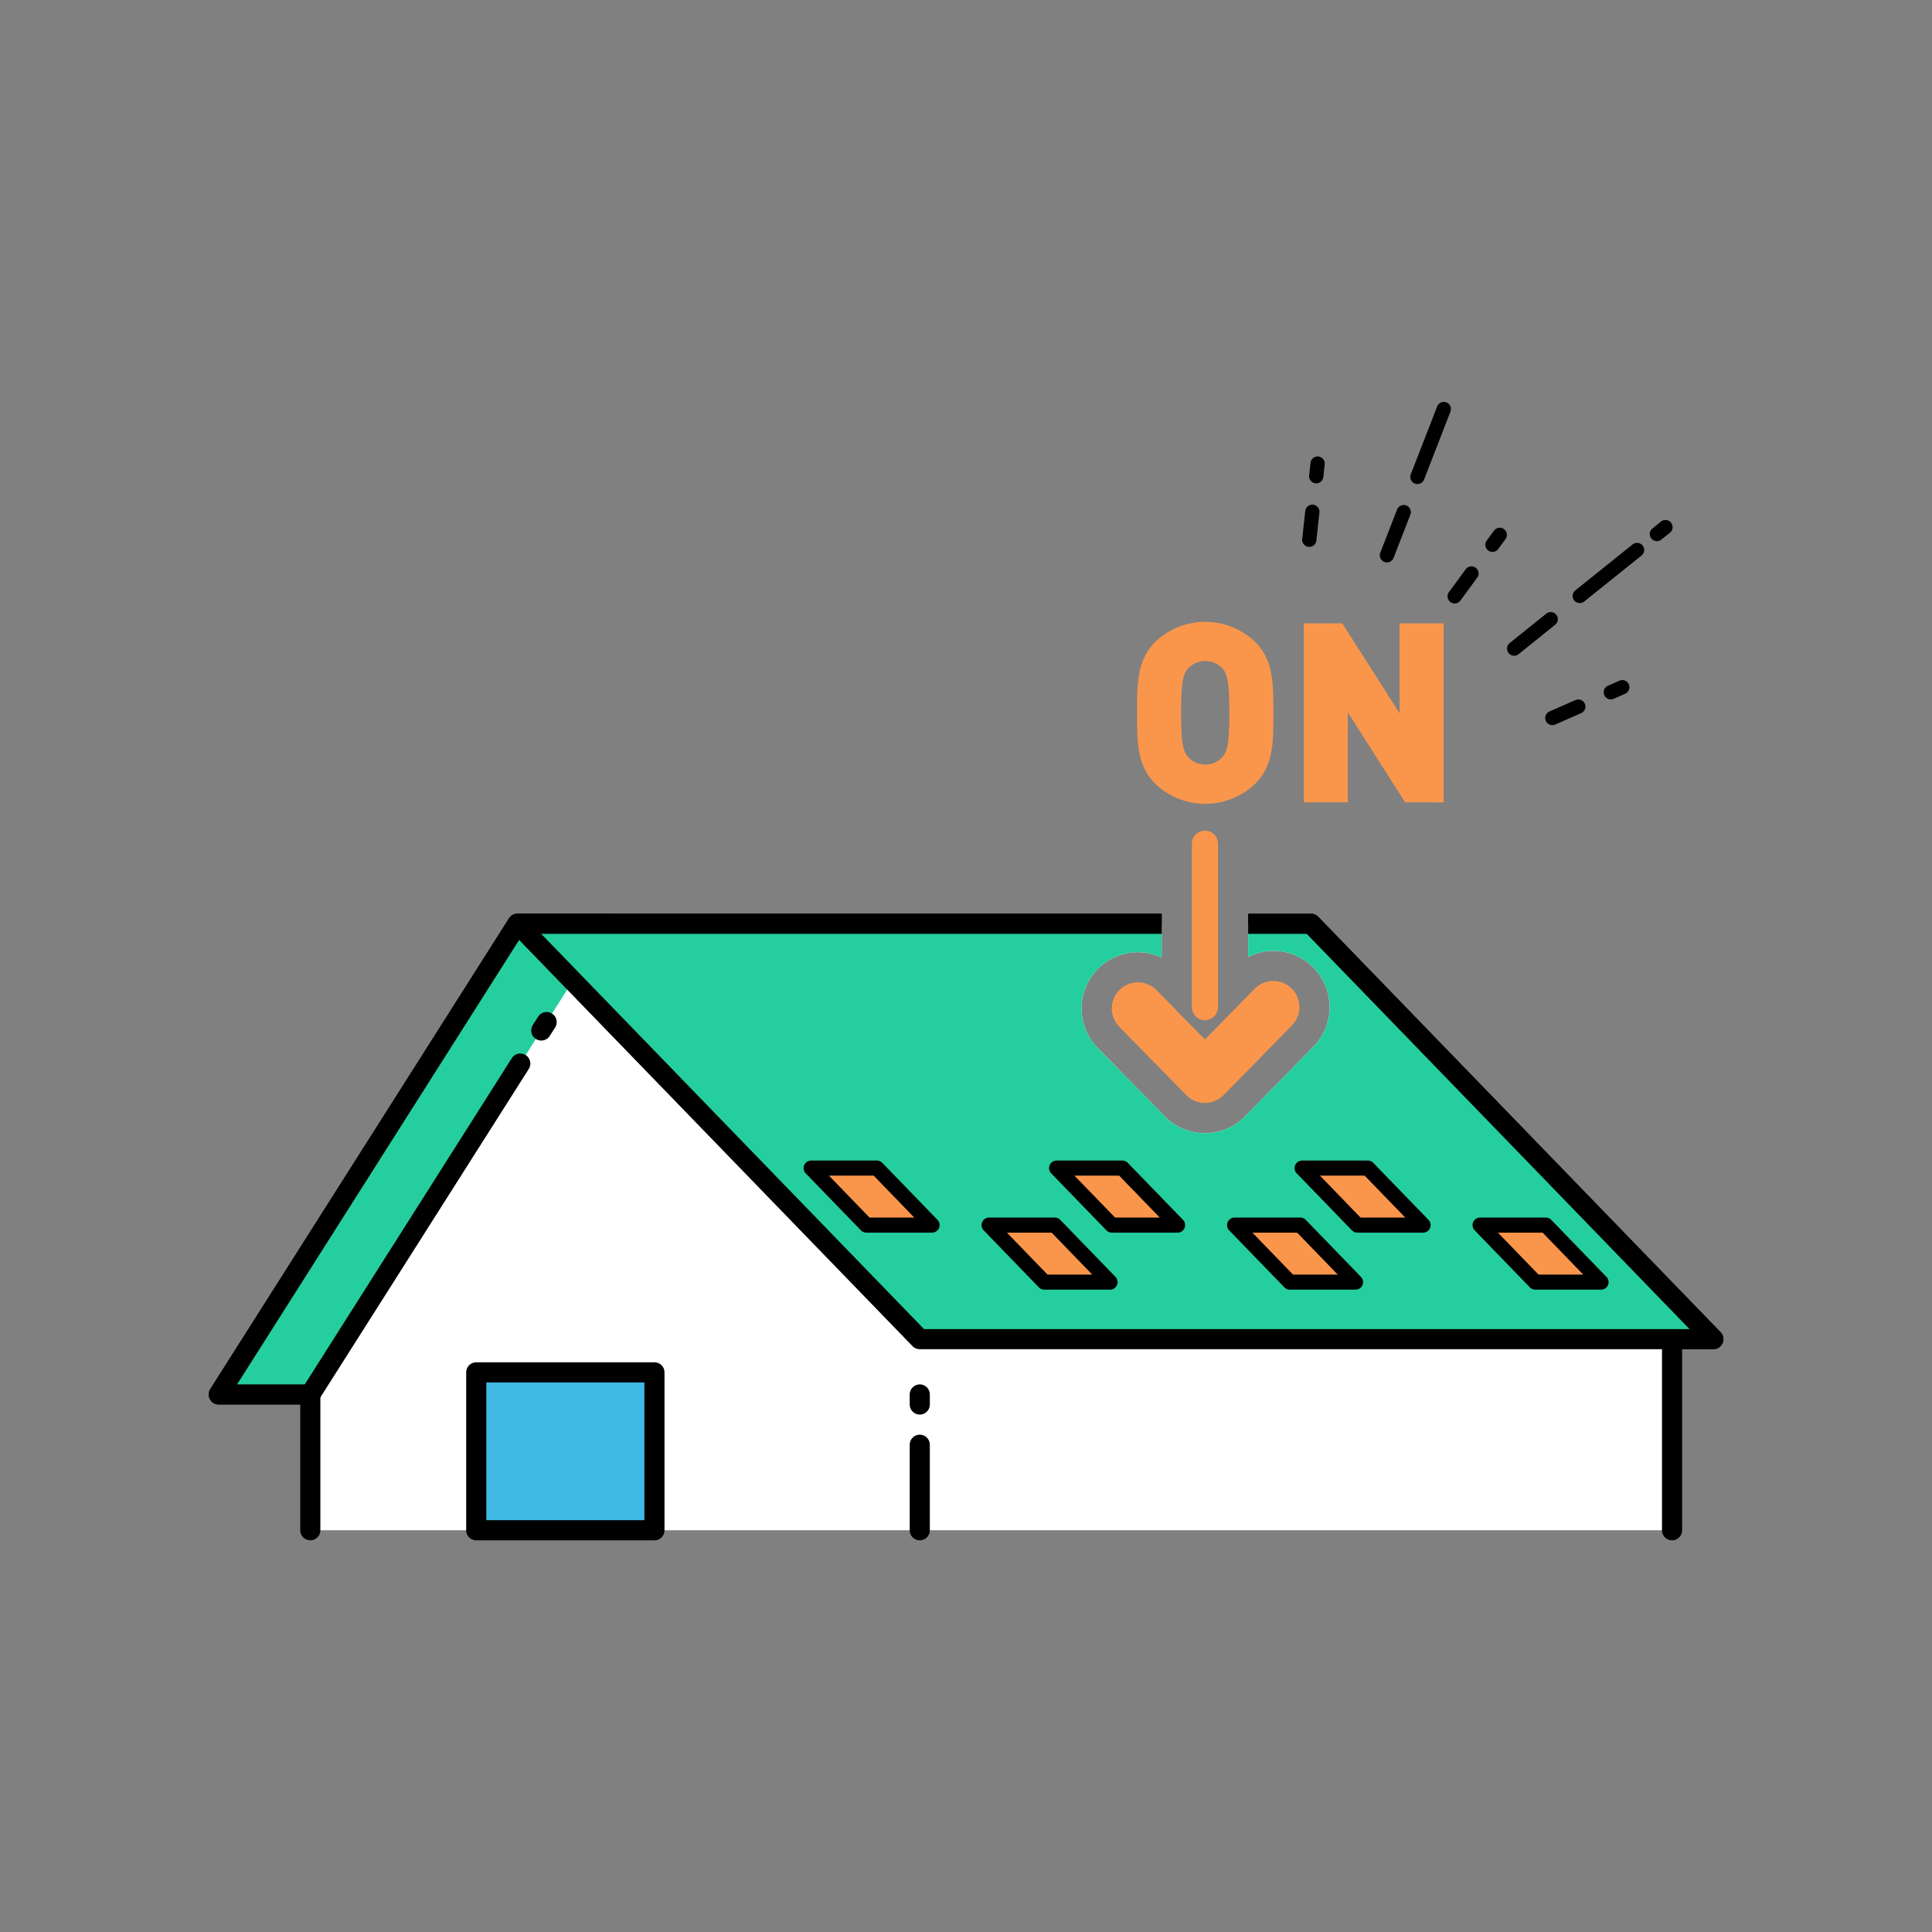 <svg xmlns="http://www.w3.org/2000/svg" width="67.769mm" height="67.769mm" viewBox="0 0 192.101 192.101"><rect x="0" y="0" width="192.101" height="192.101" fill="#808080" stroke="none"/><defs><style>.a{fill:#fff;}.b{fill:#40bae4;}.b,.c,.e,.f{stroke:#000;}.b,.c,.e,.f,.g,.h{stroke-linecap:round;stroke-linejoin:round;}.b,.c,.f{stroke-width:2px;}.c,.d{fill:#25ce9e;}.e,.i{fill:#fa964b;}.e{stroke-width:1.5px;}.f,.g,.h{fill:none;}.g,.h{stroke:#fa964b;}.g{stroke-width:5.2px;}.h{stroke-width:2.6px;}</style></defs><title>q7-5</title><path class="a" d="M130.354,91.852h-6.247v3.3a5.562,5.562,0,0,1,2.443-.609h.054a5.6,5.6,0,0,1,4,9.521l-6.8,6.931a5.6,5.6,0,0,1-8,0l-6.661-6.793a5.6,5.6,0,0,1,4-9.522h.056a5.562,5.562,0,0,1,2.309.537V91.852H51.454l-29.7,46.8h9.1v13.5h135.4v-19h4.1Z"/><path d="M171.073,132.456l-40-41.3a1,1,0,0,0-.719-.3h-6.247v2h5.824l38.063,39.3h-1.739a1,1,0,0,0-1,1v19a1,1,0,0,0,2,0v-18h3.1a1,1,0,0,0,.719-1.7Z"/><path d="M115.508,92.852v-2H51.454a1,1,0,0,0-.845.464l-29.7,46.8a1,1,0,0,0,.845,1.536h8.1v12.5a1,1,0,0,0,2,0v-13.5a1,1,0,0,0-1-1h-7.28L52,92.852Z"/><rect class="b" x="47.354" y="136.456" width="17.717" height="15.7"/><polyline class="c" points="60.554 91.852 51.454 91.852 21.754 138.652 30.854 138.652"/><path class="d" d="M130.354,91.852h-6.247v3.3a5.562,5.562,0,0,1,2.443-.609h.054a5.6,5.6,0,0,1,4,9.521l-6.8,6.931a5.6,5.6,0,0,1-8,0l-6.661-6.793a5.6,5.6,0,0,1,4-9.522h.056a5.562,5.562,0,0,1,2.309.537V91.852H51.454l40,41.3h78.9Z"/><path d="M171.073,132.456l-40-41.3a1,1,0,0,0-.719-.3h-6.247v2h5.824l38.063,39.3H91.878l-38.064-39.3h61.694v-2H51.454a1,1,0,0,0-.719,1.695l40,41.3a1,1,0,0,0,.719.3h78.9a1,1,0,0,0,.719-1.7Z"/><polygon class="e" points="87.187 116.144 80.651 116.144 86.142 121.813 92.678 121.813 87.187 116.144"/><polygon class="e" points="104.883 121.813 98.347 121.813 103.838 127.483 110.374 127.483 104.883 121.813"/><polygon class="e" points="111.597 116.144 105.061 116.144 110.552 121.813 117.088 121.813 111.597 116.144"/><polygon class="e" points="129.293 121.813 122.757 121.813 128.248 127.483 134.784 127.483 129.293 121.813"/><polygon class="e" points="136.007 116.144 129.472 116.144 134.962 121.813 141.498 121.813 136.007 116.144"/><polygon class="e" points="153.703 121.813 147.168 121.813 152.658 127.483 159.194 127.483 153.703 121.813"/><line class="f" x1="91.454" y1="143.652" x2="91.454" y2="152.156"/><line class="f" x1="91.454" y1="138.652" x2="91.454" y2="139.652"/><line class="f" x1="51.732" y1="105.753" x2="30.854" y2="138.652"/><line class="f" x1="54.353" y1="101.624" x2="53.82" y2="102.463"/><path d="M138.012,55.914a.71.71,0,0,1-.768-.958l1.676-4.308a.709.709,0,0,1,1.321.514l-1.676,4.308A.709.709,0,0,1,138.012,55.914Z"/><path d="M141.043,48.122a.71.71,0,0,1-.768-.958l2.631-6.767a.709.709,0,0,1,1.321.514L141.6,47.678A.712.712,0,0,1,141.043,48.122Z"/><path d="M130.291,54.372a.72.72,0,0,1-.186,0,.71.71,0,0,1-.627-.782l.307-2.8a.709.709,0,0,1,1.409.155l-.307,2.8A.71.71,0,0,1,130.291,54.372Z"/><path d="M130.983,48.053a.722.722,0,0,1-.186,0,.708.708,0,0,1-.627-.781l.135-1.235a.709.709,0,1,1,1.409.155l-.135,1.234A.71.71,0,0,1,130.983,48.053Z"/><path d="M150.665,65.19a.708.708,0,0,1-.552-1.252l3.6-2.894a.708.708,0,1,1,.888,1.1L151,65.042A.7.7,0,0,1,150.665,65.19Z"/><path d="M157.185,59.958a.709.709,0,0,1-.552-1.253L162.3,54.16a.708.708,0,1,1,.888,1.1l-5.663,4.546A.714.714,0,0,1,157.185,59.958Z"/><path d="M164.855,53.8a.709.709,0,0,1-.552-1.254l.861-.69a.709.709,0,0,1,.886,1.107l-.86.689A.716.716,0,0,1,164.855,53.8Z"/><path d="M144.748,59.994a.709.709,0,0,1-.679-1.12l1.667-2.273a.708.708,0,1,1,1.142.838l-1.666,2.273A.71.71,0,0,1,144.748,59.994Z"/><path d="M148.507,54.867a.709.709,0,0,1-.68-1.119l.734-1a.709.709,0,0,1,1.144.837l-.734,1A.7.7,0,0,1,148.507,54.867Z"/><path d="M154.457,72.092a.709.709,0,0,1-.393-1.349l2.581-1.135a.709.709,0,0,1,.571,1.3l-2.58,1.135A.7.7,0,0,1,154.457,72.092Z"/><path d="M160.276,69.532a.709.709,0,0,1-.393-1.35l1.136-.5a.709.709,0,0,1,.571,1.3l-1.136.5A.711.711,0,0,1,160.276,69.532Z"/><polyline class="g" points="126.604 100.14 119.808 107.069 113.145 100.273"/><line class="h" x1="119.808" y1="83.894" x2="119.808" y2="100.14"/><path class="i" d="M124.811,77.925a7.184,7.184,0,0,1-9.947,0c-1.874-1.874-1.8-4.374-1.8-7.048s-.074-5.173,1.8-7.048a7.187,7.187,0,0,1,9.947,0c1.875,1.875,1.8,4.374,1.8,7.048S126.686,76.051,124.811,77.925ZM121.588,66.5a2.364,2.364,0,0,0-3.5,0c-.4.525-.651,1.125-.651,4.374s.25,3.825.651,4.349a2.313,2.313,0,0,0,3.5,0c.4-.524.649-1.1.649-4.349S121.987,67.028,121.588,66.5Z"/><path class="i" d="M139.712,79.775l-5.7-8.947v8.947H129.64V61.98h3.824l5.7,8.947V61.98h4.374v17.8Z"/></svg>